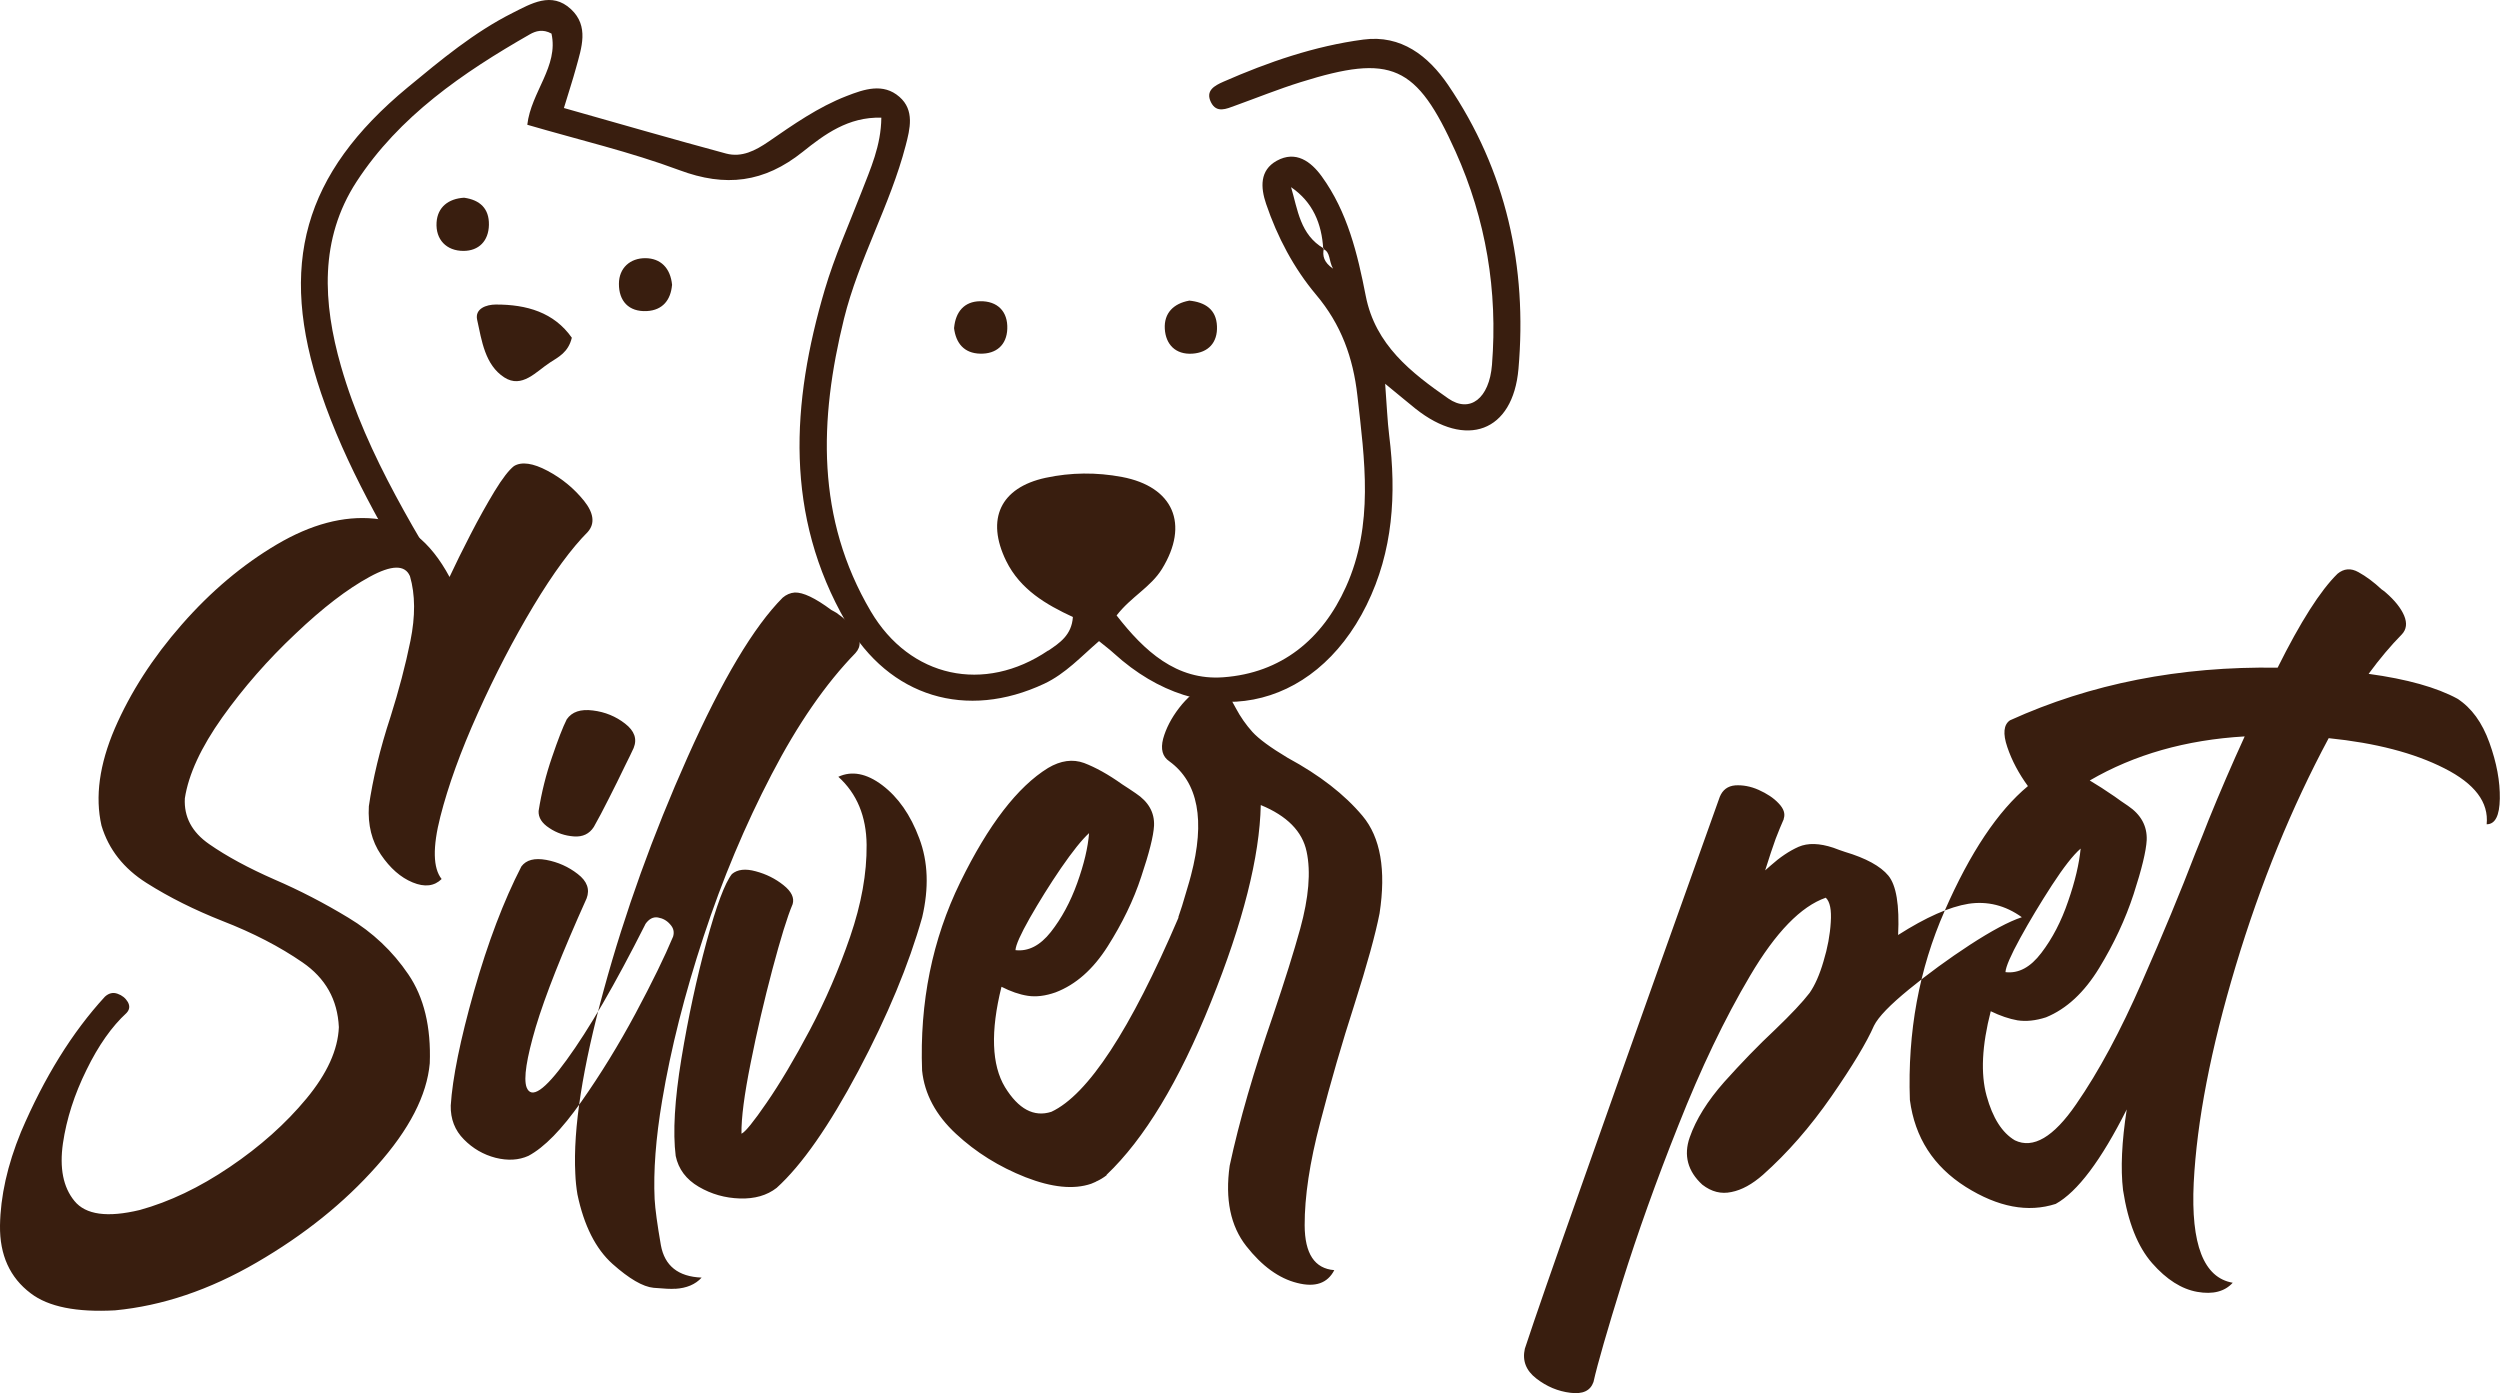 <?xml version="1.0" encoding="UTF-8"?><svg id="b" xmlns="http://www.w3.org/2000/svg" width="271.72" height="151.4" viewBox="0 0 271.72 151.4"><g id="c"><path d="m140.32,20.34c2.38,1.63,3.34,3.98,3.5,6.72.81.36.57,1.23,1.06,2.14-1-.7-1.16-1.38-1-2.19-2.58-1.51-2.83-4.21-3.56-6.68h0Zm-26.39,50.36c-6.95,4.71-15.03,2.97-19.29-4.26-5.96-10.12-5.61-20.82-2.91-31.79,1.61-6.51,5.02-12.35,6.7-18.81.48-1.83.99-3.86-.67-5.31-1.77-1.55-3.85-.83-5.75-.09-3.09,1.2-5.79,3.1-8.49,4.96-1.42.97-2.9,1.74-4.6,1.29-5.82-1.57-11.62-3.25-17.63-4.95.53-1.76.96-3.05,1.32-4.37.6-2.19,1.43-4.52-.55-6.37-2.11-1.97-4.36-.59-6.34.4-4.2,2.11-7.8,5.12-11.4,8.09-11.35,9.39-14.14,19.31-9.42,33.25,2.68,7.92,6.9,15.08,11.13,22.23,1.41,2.38,2.61,5.55,4.06,7.91.48.78,1.38.72,2.37.11.94-.57.79-1.48.3-2.33-.69-1.2-1.39-2.4-2.09-3.59-5.16-8.79-10.77-17.36-13.61-27.27-1.97-6.88-2.36-13.82,1.69-20.05,4.63-7.11,11.55-11.85,18.84-16.02.63-.36,1.41-.6,2.35-.08.79,3.56-2.22,6.35-2.63,9.91,5.64,1.65,11.21,2.95,16.52,4.93,5.03,1.88,9.22,1.37,13.42-1.99,2.35-1.88,4.95-3.82,8.54-3.71-.03,3.07-1.19,5.57-2.17,8.12-1.36,3.51-2.92,6.98-3.98,10.58-3.63,12.31-4.4,24.51,2.34,36.17,4.69,8.11,13.06,10.62,21.52,6.65,2.31-1.09,4-2.95,5.95-4.63.69.56,1.18.93,1.64,1.35,9.58,8.7,21.69,6.38,27.44-5.27,2.89-5.86,3.25-12.06,2.46-18.41-.2-1.63-.26-3.27-.44-5.64,1.59,1.3,2.44,2.02,3.3,2.71,5.49,4.36,10.59,2.56,11.19-4.34.96-11.06-1.31-21.52-7.65-30.85-2.15-3.15-5.1-5.48-9.21-4.93-5.29.7-10.33,2.44-15.21,4.58-.97.43-1.97.96-1.36,2.22.61,1.24,1.68.73,2.64.38,2.38-.86,4.73-1.81,7.14-2.56,9.85-3.08,12.56-1.9,16.81,7.55,3.31,7.37,4.6,15.14,3.96,23.18-.29,3.66-2.4,5.29-4.75,3.66-4.02-2.8-7.93-5.82-8.97-11.15-.89-4.56-1.98-9.13-4.79-13-1.17-1.61-2.81-2.83-4.88-1.69-1.88,1.04-1.76,2.92-1.16,4.69,1.22,3.6,3.01,6.99,5.44,9.88,2.73,3.24,4.02,6.85,4.48,10.94.79,7.01,1.81,14.03-1.24,20.8-2.58,5.73-7.04,9.37-13.33,9.83-5.11.38-8.61-2.88-11.6-6.72,1.57-2.03,3.71-3.07,4.93-5.05,3-4.87,1.25-8.94-4.34-10-2.78-.52-5.54-.5-8.3.09-4.92,1.06-6.52,4.49-4.29,9.04,1.53,3.11,4.34,4.74,7.25,6.09-.13,1.97-1.45,2.83-2.68,3.66Z" fill="#391e0f" fill-rule="evenodd"/><path d="m62.15,36.71c-.38,1.59-1.46,2.1-2.37,2.69-1.51.98-3.04,2.86-4.97,1.62-2.1-1.36-2.45-3.98-2.95-6.26-.27-1.22,1.01-1.66,2.03-1.66,3.35-.01,6.33.85,8.27,3.62Z" fill="#391e0f" fill-rule="evenodd"/><path d="m103.7,35.63c.16-1.75,1.11-2.86,2.81-2.89,1.89-.04,3.05,1.1,2.97,3.02-.07,1.73-1.19,2.72-2.94,2.68-1.74-.04-2.65-1.12-2.85-2.81Z" fill="#391e0f" fill-rule="evenodd"/><path d="m73.04,30.99c-.14,1.59-1,2.73-2.74,2.82-1.97.1-3.04-1.1-3.03-2.96,0-1.74,1.24-2.8,2.88-2.79,1.63.01,2.73,1.05,2.9,2.93Z" fill="#391e0f" fill-rule="evenodd"/><path d="m129.23,32.67c1.78.17,2.97.98,3.04,2.78.08,1.77-.93,2.88-2.69,2.99-1.81.11-2.88-1-2.98-2.7-.1-1.73.97-2.75,2.63-3.06Z" fill="#391e0f" fill-rule="evenodd"/><path d="m50.44,21.49c1.73.24,2.73,1.18,2.7,2.94-.03,1.77-1.11,2.84-2.77,2.84-1.85,0-3.04-1.23-2.92-3.1.11-1.66,1.29-2.58,2.99-2.68Z" fill="#391e0f" fill-rule="evenodd"/><path d="m13.75,110.1c-1.59,1.46-3.05,3.52-4.35,6.19-1.31,2.65-2.17,5.32-2.56,7.98-.38,2.68.02,4.76,1.25,6.26,1.22,1.5,3.58,1.83,7.11.98,3.22-.89,6.48-2.44,9.77-4.67,3.3-2.23,6.08-4.71,8.34-7.44,2.25-2.72,3.42-5.3,3.52-7.76-.14-3-1.46-5.33-3.95-7.04-2.48-1.71-5.38-3.21-8.7-4.5-3.01-1.19-5.77-2.56-8.25-4.13-2.48-1.57-4.12-3.64-4.9-6.24-.71-3.12-.23-6.64,1.45-10.56,1.7-3.92,4.12-7.69,7.28-11.29,3.16-3.61,6.6-6.5,10.32-8.7,3.73-2.2,7.26-3.14,10.62-2.81,3.36.31,6.07,2.44,8.16,6.34.63-1.36,1.39-2.89,2.28-4.62.88-1.71,1.76-3.28,2.61-4.69.86-1.41,1.57-2.32,2.11-2.74.83-.51,2.07-.33,3.65.51,1.6.85,2.91,1.95,3.98,3.28,1.05,1.32,1.19,2.46.4,3.36-1.77,1.78-3.75,4.46-5.92,8.07-2.16,3.61-4.18,7.49-6.04,11.64-1.87,4.15-3.22,7.9-4.07,11.24-.85,3.33-.8,5.6.14,6.78-.79.78-1.84.91-3.15.37-1.31-.54-2.45-1.55-3.45-3.02-.99-1.46-1.43-3.22-1.31-5.26.43-2.96,1.2-6.21,2.36-9.74.89-2.82,1.62-5.58,2.16-8.24.54-2.68.53-5.02-.05-7.02-.54-1.27-2-1.24-4.39.07-2.41,1.31-5.09,3.36-8.06,6.19-2.99,2.81-5.64,5.84-7.95,9.08-2.31,3.26-3.67,6.19-4.07,8.8-.11,2.02.77,3.68,2.65,4.98,1.88,1.31,4.26,2.6,7.11,3.85,2.71,1.17,5.38,2.55,8.02,4.15,2.64,1.59,4.81,3.64,6.51,6.15,1.7,2.49,2.48,5.72,2.33,9.67-.31,3.47-2.22,7.2-5.77,11.17-3.53,3.99-7.88,7.48-13.03,10.47-5.15,3-10.28,4.72-15.4,5.21-4.18.23-7.25-.38-9.17-1.85C1.07,138.86-.04,136.4,0,133.21c.05-3.19.8-6.57,2.28-10.18,2.53-5.93,5.57-10.84,9.13-14.71.42-.38.88-.49,1.37-.31.49.17.86.47,1.11.89.25.44.2.84-.14,1.2h0Zm56.39-9.64c-3.3,6.54-6.15,11.45-8.56,14.75-2.39,3.31-3.84,4.29-4.35,2.96-.34-.96,0-3.14,1-6.54,1.02-3.4,2.87-8.07,5.53-13.99.37-.98.05-1.87-.97-2.65-1-.78-2.14-1.29-3.42-1.53-1.28-.23-2.17,0-2.7.71-1.93,3.75-3.64,8.26-5.15,13.56-1.5,5.3-2.34,9.45-2.53,12.43-.03,1.46.45,2.7,1.43,3.68.97.99,2.13,1.66,3.45,2,1.33.33,2.51.26,3.56-.21,1.73-.92,3.64-2.88,5.74-5.87,2.11-3,4.07-6.19,5.9-9.6,1.82-3.4,3.18-6.19,4.09-8.37.14-.49.05-.92-.32-1.32-.36-.42-.8-.66-1.33-.75-.52-.09-.99.16-1.39.75h0Zm-5.6-10.58c.48-.85,1.03-1.88,1.65-3.12.62-1.22,1.2-2.39,1.74-3.52.39-.78.71-1.43.94-1.94.4-.99.09-1.86-.93-2.65-1-.78-2.17-1.27-3.5-1.43-1.33-.17-2.27.14-2.84.96-.43.85-.96,2.23-1.6,4.11-.65,1.88-1.14,3.83-1.46,5.86-.03.71.35,1.32,1.17,1.85.8.54,1.7.84,2.67.91.96.07,1.68-.28,2.16-1.03h0Zm8.84,50.2c1.23-.07,2.2-.47,2.88-1.22-2.56-.1-4.02-1.29-4.43-3.52-.39-2.25-.62-3.92-.68-5.02-.14-3.01.12-6.59.82-10.72.94-5.61,2.44-11.54,4.5-17.8,2.05-6.24,4.52-12.11,7.39-17.62,2.85-5.49,5.89-9.88,9.11-13.19.34-.37.49-.77.46-1.17-.03-.99-.88-2.06-2.53-3.22l-.54-.3c-1.76-1.31-3.08-1.93-3.98-1.9-.49.04-.92.23-1.31.56-3.13,3.14-6.58,8.92-10.34,17.34-3.76,8.42-6.8,16.85-9.1,25.27-2.31,8.44-3.35,15.09-3.1,19.99.03.78.11,1.53.23,2.25.71,3.4,1.99,5.93,3.81,7.56,1.82,1.62,3.31,2.49,4.47,2.6,1.16.1,1.94.14,2.33.1h0Zm17.73-55.65c1.46-.68,3.07-.38,4.78.91,1.73,1.31,3.07,3.22,4.02,5.77.97,2.56,1.06,5.42.32,8.59-1.45,5.14-3.76,10.7-6.94,16.7-3.18,5.98-6.14,10.23-8.88,12.71-1.05.82-2.39,1.2-3.99,1.15-1.62-.05-3.1-.47-4.47-1.27-1.37-.8-2.21-1.92-2.51-3.35-.32-2.56-.12-6.08.62-10.58.74-4.48,1.65-8.71,2.73-12.69,1.08-3.96,2-6.41,2.76-7.37.6-.51,1.47-.61,2.59-.3,1.13.3,2.13.8,3.01,1.5.88.7,1.2,1.38,1,2.07-.59,1.39-1.31,3.75-2.2,7.09-.88,3.33-1.68,6.73-2.36,10.16-.69,3.43-1.03,6.01-1,7.7.4-.17,1.31-1.29,2.73-3.36,1.43-2.07,3.01-4.72,4.7-7.91,1.7-3.21,3.16-6.59,4.38-10.14,1.22-3.56,1.82-6.88,1.79-9.99-.03-3.09-1.05-5.56-3.07-7.39h0Zm48.85-2.06c-1.87-1.12-3.15-2.06-3.84-2.82-.69-.77-1.29-1.62-1.8-2.58-.28-.54-.63-1.17-1.09-1.85-.57-.8-1.34-.99-2.31-.52-.99.45-1.91,1.24-2.76,2.34-.86,1.12-1.43,2.23-1.74,3.35-.29,1.13-.08,1.95.68,2.46,3.13,2.28,3.92,6.41,2.34,12.41-.06.24-.23.87-.54,1.88-.29,1.03-.57,1.9-.82,2.61h0v.1c-5.23,12.22-9.84,19.24-13.81,21.09-1.9.61-3.58-.3-5.04-2.68-1.45-2.4-1.59-6.05-.38-10.91,1,.51,1.94.84,2.85.98.91.14,1.91.02,3.02-.37,2.21-.84,4.09-2.51,5.67-5,1.57-2.48,2.81-5,3.65-7.58.86-2.56,1.33-4.41,1.39-5.54.06-1.43-.6-2.6-1.99-3.52-.49-.33-.97-.66-1.45-.96-1.54-1.1-2.93-1.86-4.16-2.33-1.23-.45-2.54-.28-3.92.54-3.31,2.04-6.49,6.17-9.54,12.41-3.04,6.22-4.43,13.06-4.15,20.48.26,2.54,1.5,4.85,3.68,6.87,2.17,2.02,4.7,3.59,7.56,4.72,2.87,1.12,5.24,1.36,7.14.71.15-.07.32-.14.49-.21.03-.04.06-.05.09-.05.37-.17.72-.38,1.09-.66v-.05c4.09-3.89,7.88-10.14,11.35-18.79,3.48-8.64,5.29-15.77,5.41-21.4,2.85,1.17,4.52,2.86,4.98,5.05.48,2.21.23,5.02-.69,8.38-.69,2.51-1.68,5.65-2.94,9.39-2.1,6.07-3.69,11.52-4.73,16.38-.51,3.64.09,6.55,1.8,8.73,1.71,2.18,3.56,3.52,5.53,4.01,1.97.51,3.31.03,4.04-1.39-2.14-.17-3.21-1.79-3.22-4.88-.01-3.08.54-6.81,1.7-11.21,1.14-4.39,2.37-8.64,3.7-12.76,1.39-4.36,2.3-7.67,2.74-9.92.72-4.72.11-8.26-1.85-10.6-1.96-2.34-4.66-4.43-8.13-6.31h0Zm-21.59,8.17c-.12,1.57-.55,3.38-1.29,5.44-.74,2.06-1.7,3.83-2.87,5.32-1.17,1.48-2.45,2.13-3.84,1.97.03-.56.55-1.71,1.56-3.5,1.02-1.78,2.14-3.59,3.39-5.42,1.25-1.81,2.27-3.09,3.05-3.8h0Zm87.92,11.09c3.04-1.94,5.6-3.07,7.66-3.4,2.05-.31,3.99.16,5.8,1.46-1.42.47-3.3,1.48-5.64,3-2.34,1.53-4.56,3.15-6.61,4.83-2.07,1.69-3.35,3.01-3.82,3.96-.79,1.81-2.33,4.37-4.63,7.69-2.31,3.33-4.78,6.15-7.43,8.51-1.17,1.03-2.31,1.66-3.44,1.88-1.11.24-2.16-.02-3.16-.8-1.59-1.46-2.05-3.19-1.37-5.14.68-1.95,1.93-3.96,3.76-6.03,1.85-2.06,3.68-3.96,5.52-5.68,1.74-1.67,2.99-3,3.75-3.99.57-.82,1.08-1.95,1.51-3.43.45-1.48.71-2.89.79-4.25.09-1.34-.08-2.23-.54-2.67-2.7.94-5.44,3.76-8.22,8.47-2.78,4.69-5.37,10.11-7.79,16.24-2.44,6.12-4.46,11.8-6.11,17.05-1.63,5.25-2.68,8.87-3.13,10.88-.34.96-1.17,1.34-2.51,1.17-1.34-.16-2.58-.68-3.7-1.55-1.13-.87-1.54-1.95-1.25-3.24,1.11-3.37,3.1-9.1,5.97-17.2,2.85-8.1,5.77-16.3,8.71-24.56,2.96-8.28,5.12-14.36,6.51-18.23.31-.75.86-1.17,1.68-1.24.8-.05,1.67.1,2.54.49.89.4,1.62.87,2.17,1.46.56.58.74,1.13.56,1.67v.05c-.26.58-.56,1.31-.88,2.14-.31.85-.69,2-1.14,3.43.2-.17.4-.35.59-.52,1.02-.91,2.03-1.59,3.04-2.04,1.02-.44,2.27-.4,3.78.1.45.17.88.33,1.26.45,2.28.68,3.87,1.55,4.72,2.58.86,1.05,1.22,3.19,1.06,6.47h0Zm46.81-21.4c5.09.52,9.28,1.6,12.58,3.28,3.3,1.67,4.83,3.69,4.59,6.08.93,0,1.4-.94,1.43-2.79.03-1.86-.34-3.89-1.13-6.08-.79-2.2-1.94-3.78-3.48-4.78-2.25-1.22-5.47-2.13-9.65-2.7,1.2-1.64,2.41-3.07,3.61-4.29.51-.54.59-1.22.25-2.04-.35-.82-1.02-1.66-2-2.51-.15-.14-.31-.24-.46-.35-.83-.78-1.68-1.41-2.5-1.86-.83-.47-1.59-.4-2.28.17-1.87,1.83-4.04,5.25-6.51,10.21-10.64-.17-20.32,1.74-29.09,5.72-.69.47-.79,1.45-.29,2.91.49,1.46,1.25,2.88,2.24,4.24-3.25,2.7-6.28,7.22-9.05,13.56-2.79,6.34-4.04,13.19-3.78,20.55.54,4.1,2.57,7.23,6.07,9.45,3.52,2.21,6.77,2.82,9.78,1.85,2.36-1.31,4.93-4.72,7.72-10.27-.54,3.5-.68,6.43-.4,8.78.54,3.5,1.6,6.15,3.16,7.93,1.57,1.79,3.21,2.82,4.9,3.12,1.7.3,2.99-.03,3.86-.99-3.16-.54-4.56-4.17-4.24-10.86.34-6.68,1.85-14.54,4.56-23.56,2.71-9.01,6.09-17.27,10.11-24.77h0Zm-26.97,12.01h0c-.82.71-1.85,2.04-3.11,3.97-1.26,1.95-2.42,3.87-3.45,5.75-1.03,1.88-1.57,3.12-1.6,3.7,1.42.17,2.71-.52,3.9-2.09,1.2-1.57,2.17-3.43,2.91-5.61.76-2.18,1.2-4.08,1.36-5.72h0Zm-7.14,31.7h0c1.99.96,4.21-.35,6.66-3.92,2.47-3.57,4.84-8,7.14-13.26,2.31-5.25,4.24-9.92,5.81-14.01.57-1.39,1.05-2.6,1.45-3.63,1.23-3.03,2.54-6.07,3.92-9.08-6.38.37-12,1.97-16.84,4.79.8.47,1.71,1.06,2.7,1.74.46.33.94.68,1.45,1.01,1.42.96,2.1,2.2,2.04,3.73-.06,1.18-.54,3.16-1.42,5.87-.89,2.72-2.14,5.4-3.75,8.04-1.62,2.65-3.53,4.43-5.77,5.35-1.14.37-2.17.47-3.1.33-.91-.16-1.88-.49-2.91-.99-.96,3.73-1.11,6.81-.45,9.2.66,2.4,1.68,4.01,3.07,4.83Z" fill="#391e0f" fill-rule="evenodd"/></g></svg>